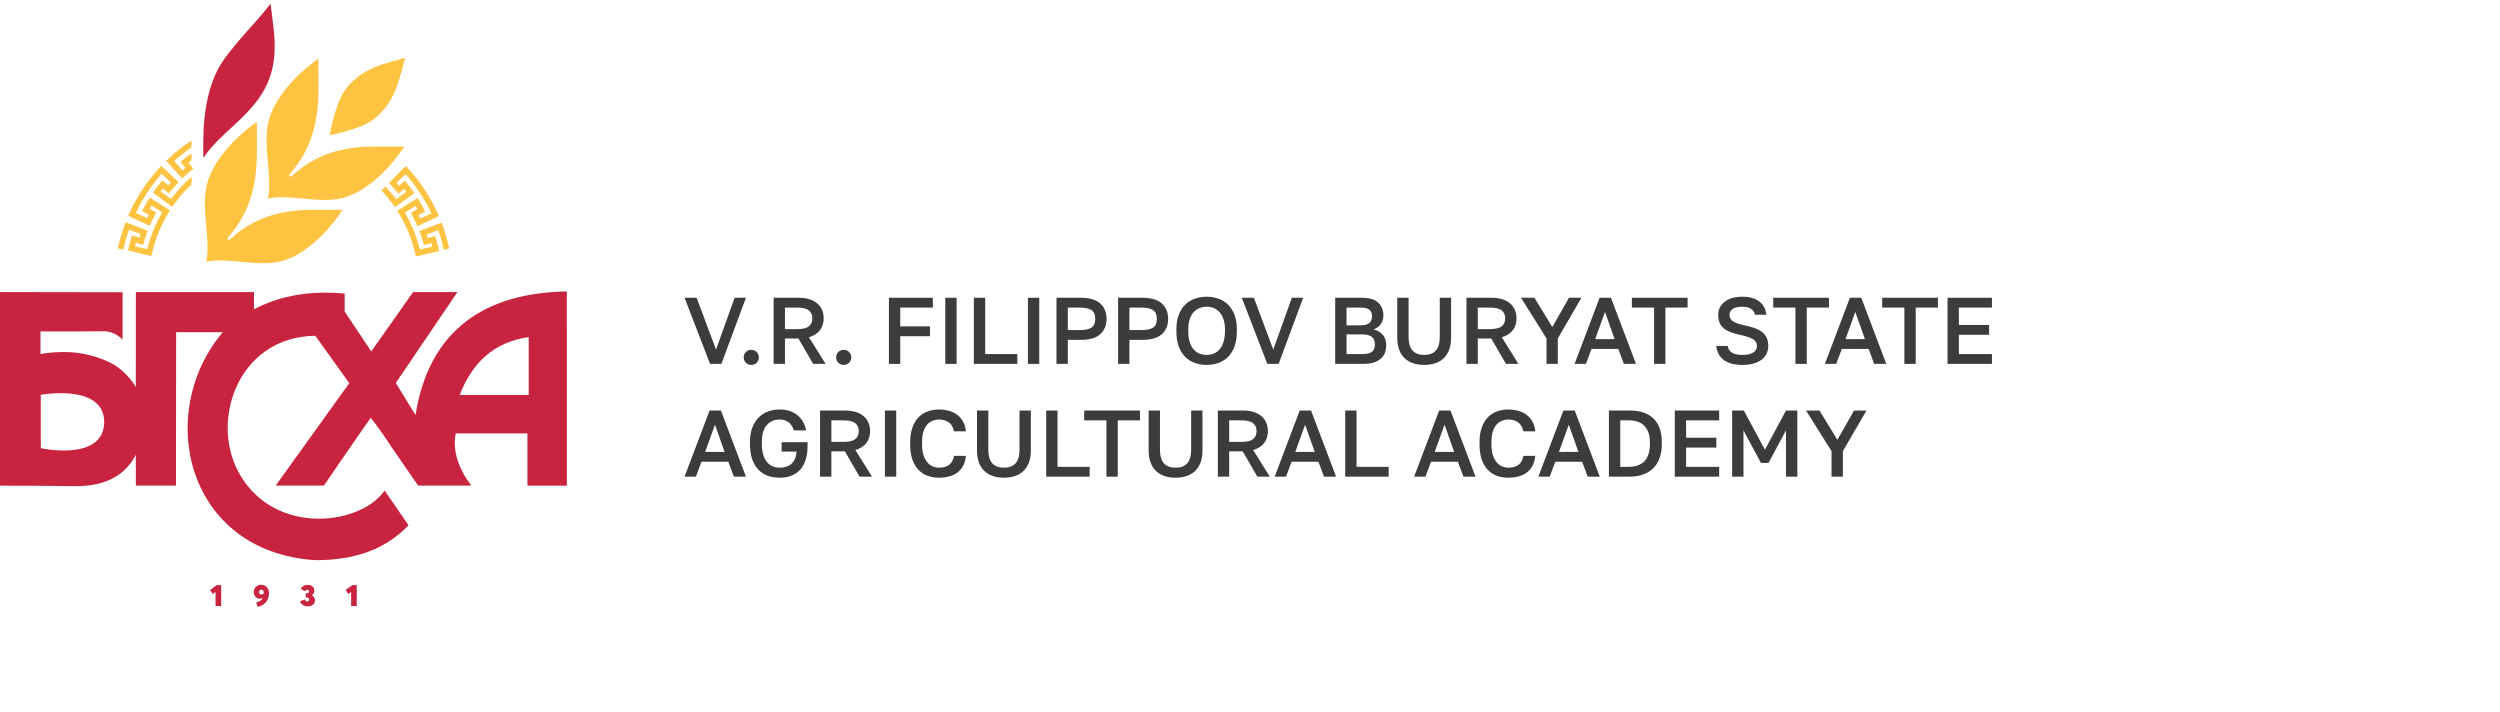 <svg width="344" height="98" viewBox="0 0 344 98" fill="none" xmlns="http://www.w3.org/2000/svg">
<g clip-path="url(#clip0_2997_123285)">
<path fill-rule="evenodd" clip-rule="evenodd" d="M77.985 40.105C66.883 40.289 59.062 45.252 57.174 57.112C56.267 55.638 54.465 52.695 54.465 52.695L62.945 40.187H56.84L51.089 48.354C51.089 48.354 48.649 44.702 47.429 42.873C47.414 42.354 47.439 40.7 47.429 40.397C42.928 39.971 38.681 40.582 34.95 42.56V40.192H18.695L18.685 53.239C17.688 51.58 16.311 50.527 15.506 50.08C14.2 49.356 11.79 48.441 8.864 48.436C7.219 48.436 6.06 48.621 5.569 48.719V45.596C7.988 45.632 12.377 45.596 13.658 45.586H14.261C15.891 45.586 16.868 46.741 16.868 46.741V40.212C12.149 40.202 6.368 40.192 1.65 40.187H0.921C0.613 40.187 0.304 40.187 0 40.182V66.826H0.106C0.106 66.826 7.042 66.841 10.175 66.898C16.24 67.006 18.032 63.78 18.685 62.588L18.695 66.816H24.213C24.213 66.816 24.223 51.565 24.238 45.714H30.647C21.206 56.917 25.671 75.959 43.389 77.079C48.532 77.089 52.845 75.779 56.217 72.281L52.926 67.499C49.697 72.194 38.19 73.776 33.163 65.557C28.678 58.345 32.566 46.335 43.389 46.202C44.943 48.38 48.056 52.726 48.056 52.726L37.932 66.821H44.569L46.426 64.119C46.528 63.934 46.644 63.754 46.791 63.569C48.198 61.54 49.605 59.511 51.008 57.482C52.041 58.792 53.033 60.21 53.984 61.694L53.995 61.684L57.533 66.821H64.392C64.392 66.821 64.716 66.805 64.848 66.79C63.33 64.879 62.327 62.408 62.631 60.102C62.651 59.948 62.707 59.635 62.707 59.635H72.573V66.826H78C78 66.826 78.015 42.02 77.99 40.115L77.985 40.105ZM5.609 61.664C5.609 61.664 5.655 61.14 5.609 60.816V55.551C5.604 55.053 5.609 54.323 5.609 54.323C5.609 54.323 14.225 52.741 14.341 57.991C14.357 63.595 5.609 61.669 5.609 61.669V61.664ZM72.75 54.344H63.259C64.954 49.947 67.921 47.065 72.75 46.382V54.344Z" fill="#C9243F"/>
<path fill-rule="evenodd" clip-rule="evenodd" d="M55.755 7.948L55.766 7.938H55.761V7.933L55.75 7.943C52.951 8.801 49.6 9.279 47.332 12.618C46.112 14.415 45.347 18.597 45.368 18.592C45.368 18.612 49.443 17.826 51.194 16.578C54.454 14.256 54.915 10.815 55.755 7.948Z" fill="#FEC340"/>
<path fill-rule="evenodd" clip-rule="evenodd" d="M47.145 28.881C45.672 28.865 44.852 28.875 43.394 28.87C40.002 28.865 35.674 29.256 31.741 32.856C31.599 32.985 31.508 33.021 31.452 33.005C31.422 32.995 31.336 32.908 31.326 32.877C31.3 32.826 31.336 32.723 31.467 32.574C34.975 28.542 35.36 24.104 35.35 20.626C35.35 19.131 35.36 18.294 35.34 16.784C31.639 19.362 29.194 22.624 28.486 25.316C27.61 28.67 29.032 32.939 28.384 36.016C31.386 35.353 35.547 36.812 38.818 35.913C41.445 35.194 44.619 32.677 47.135 28.886L47.145 28.881Z" fill="#FEC340"/>
<path fill-rule="evenodd" clip-rule="evenodd" d="M55.625 20.179C54.152 20.158 53.337 20.174 51.879 20.169C48.487 20.158 44.159 20.554 40.226 24.155C40.089 24.283 39.993 24.319 39.937 24.304C39.902 24.294 39.821 24.206 39.806 24.175C39.785 24.124 39.816 24.021 39.947 23.872C43.456 19.84 43.84 15.402 43.83 11.924C43.83 10.429 43.84 9.592 43.82 8.082C40.124 10.661 37.674 13.922 36.971 16.614C36.095 19.968 37.512 24.232 36.869 27.314C39.871 26.651 44.033 28.11 47.303 27.211C49.93 26.487 53.104 23.975 55.62 20.184L55.625 20.179Z" fill="#FEC340"/>
<path fill-rule="evenodd" clip-rule="evenodd" d="M28.061 17.025C28.365 13.321 29.245 10.409 30.815 8.19C32.794 5.4 35.179 3.181 37.234 0.5C37.507 3.048 37.973 5.262 37.73 7.84C37.052 15.006 30.83 17.328 28.005 21.72C27.889 20.585 28.036 17.333 28.061 17.025Z" fill="#C9243F"/>
<path d="M61.715 33.781C61.497 32.836 61.218 31.906 60.889 31.007L60.753 30.637L57.7 31.788L57.837 32.158C57.994 32.589 58.125 32.98 58.232 33.36L58.343 33.74L59.34 33.437C59.386 33.591 59.426 33.755 59.467 33.93L57.786 34.331C57.594 33.571 57.351 32.805 57.062 32.06L56.921 31.691L56.789 31.382C56.48 30.663 56.121 29.944 55.721 29.25L57.189 28.331C57.275 28.475 57.356 28.624 57.442 28.778L56.531 29.276L56.713 29.625C56.916 30.016 57.103 30.396 57.27 30.761L57.432 31.12L60.398 29.744L60.236 29.384C59.199 27.083 57.817 24.982 56.126 23.143L55.858 22.855L55.235 23.441L53.529 25.172L53.736 25.393C53.989 25.67 54.253 25.973 54.556 26.348L54.804 26.651L55.604 25.983C55.716 26.127 55.817 26.261 55.913 26.389L54.516 27.412C54.065 26.805 53.574 26.215 53.048 25.655L52.496 26.215C53.083 26.841 53.63 27.509 54.116 28.192L54.344 28.516L57.007 26.564L56.779 26.245C56.551 25.927 56.298 25.583 55.969 25.172L55.721 24.864L54.911 25.537C54.794 25.398 54.683 25.264 54.572 25.141L55.817 23.97C57.245 25.583 58.434 27.391 59.361 29.353L57.817 30.072C57.741 29.918 57.665 29.759 57.589 29.6L58.51 29.102L58.328 28.752C58.105 28.331 57.888 27.946 57.66 27.581L57.452 27.247L54.658 28.999L54.865 29.338C55.331 30.103 55.741 30.899 56.085 31.706L56.242 32.071L56.354 32.358C56.678 33.196 56.941 34.053 57.138 34.906L57.229 35.291L60.429 34.531L60.338 34.146C60.216 33.637 60.105 33.221 59.993 32.841L59.877 32.466L58.88 32.769C58.829 32.605 58.773 32.44 58.713 32.271L60.307 31.67C60.571 32.42 60.793 33.196 60.97 33.981L61.056 34.367L61.816 34.187L61.725 33.802L61.715 33.781Z" fill="#FEC340"/>
<path d="M25.358 24.283C25.632 24.026 25.93 23.759 26.3 23.451L26.599 23.199L25.945 22.388C26.082 22.275 26.219 22.172 26.345 22.074V21.093L26.204 21.196C25.885 21.427 25.546 21.689 25.146 22.018L24.842 22.27L25.505 23.091C25.368 23.21 25.237 23.328 25.115 23.436L23.961 22.172C24.71 21.489 25.51 20.857 26.345 20.282V19.337C25.211 20.081 24.138 20.924 23.141 21.859L22.857 22.126L25.075 24.555L25.363 24.283H25.358Z" fill="#FEC340"/>
<path d="M25.322 25.28L25.302 25.3L25.281 25.321L25.054 25.562C24.507 26.138 23.991 26.749 23.52 27.381L22.123 26.353C22.219 26.225 22.32 26.091 22.431 25.948L23.231 26.615L23.479 26.312C23.788 25.937 24.051 25.634 24.304 25.357L24.573 25.069L22.183 22.814L21.92 23.102C20.229 24.941 18.842 27.042 17.799 29.338L17.637 29.697L20.599 31.079L20.761 30.72C20.928 30.355 21.115 29.975 21.318 29.584L21.505 29.235L20.594 28.737C20.68 28.583 20.761 28.434 20.847 28.29L22.315 29.215C21.91 29.908 21.55 30.622 21.242 31.341L21.11 31.649L20.968 32.014C20.68 32.759 20.437 33.524 20.244 34.285L18.564 33.884C18.609 33.709 18.65 33.545 18.695 33.391L19.688 33.694L19.799 33.314C19.91 32.928 20.042 32.538 20.199 32.112L20.336 31.742L17.283 30.586L17.146 30.956C16.812 31.87 16.529 32.821 16.306 33.781L16.215 34.166L16.974 34.346L17.065 33.961C17.248 33.16 17.48 32.368 17.749 31.603L19.343 32.204C19.283 32.374 19.227 32.538 19.176 32.702L18.179 32.394L18.063 32.769C17.946 33.149 17.835 33.565 17.713 34.074L17.622 34.459L20.822 35.23L20.913 34.844C21.11 33.987 21.378 33.129 21.697 32.297L21.809 32.009L21.966 31.644C22.31 30.838 22.725 30.047 23.191 29.276L23.398 28.942L20.604 27.186L20.396 27.519C20.174 27.884 19.956 28.269 19.728 28.691L19.541 29.04L20.462 29.543C20.381 29.703 20.305 29.857 20.234 30.016L18.69 29.297C19.622 27.334 20.811 25.532 22.244 23.919L23.484 25.095C23.378 25.218 23.262 25.352 23.145 25.49L22.335 24.817L22.087 25.126C21.758 25.532 21.5 25.876 21.272 26.194L21.044 26.513L23.702 28.47L23.93 28.151C24.436 27.437 25.008 26.744 25.621 26.102L25.864 25.85L26.112 25.609C26.193 25.532 26.274 25.454 26.355 25.377V24.314C26.086 24.545 25.828 24.787 25.57 25.033L25.332 25.27L25.322 25.28Z" fill="#FEC340"/>
<path d="M29.66 81.445L29.271 81.738L28.906 81.163L29.828 80.51H30.435V83.392H29.66V81.45V81.445Z" fill="#C9243F"/>
<path d="M37.016 81.666C37.016 82.504 36.469 83.3 35.456 83.5L35.254 82.909C35.745 82.771 36.023 82.575 36.165 82.298C36.039 82.355 35.892 82.385 35.76 82.385C35.335 82.385 34.92 82.067 34.92 81.456C34.92 80.844 35.381 80.469 35.958 80.469C36.616 80.469 37.021 80.957 37.021 81.671L37.016 81.666ZM35.968 81.81C36.069 81.81 36.206 81.743 36.302 81.63V81.594C36.302 81.312 36.145 81.137 35.968 81.137C35.765 81.137 35.644 81.286 35.644 81.481C35.644 81.676 35.77 81.81 35.968 81.81Z" fill="#C9243F"/>
<path d="M41.279 82.74L41.947 82.483C41.998 82.668 42.099 82.76 42.282 82.76C42.408 82.76 42.54 82.678 42.54 82.493C42.54 82.339 42.434 82.221 42.226 82.221H42.059V81.63H42.277C42.428 81.63 42.52 81.538 42.52 81.394C42.52 81.245 42.423 81.153 42.277 81.153C42.14 81.153 42.064 81.219 42.008 81.368L41.396 81.04C41.512 80.716 41.877 80.474 42.302 80.474C42.828 80.474 43.254 80.757 43.254 81.26C43.254 81.538 43.127 81.759 42.909 81.902V81.918C43.178 82.046 43.345 82.272 43.345 82.606C43.345 83.125 42.925 83.438 42.347 83.438C41.821 83.438 41.421 83.14 41.284 82.75L41.279 82.74Z" fill="#C9243F"/>
<path d="M48.315 81.445L47.925 81.738L47.56 81.163L48.482 80.51H49.089V83.392H48.315V81.45V81.445Z" fill="#C9243F"/>
</g>
<path d="M94.195 40.971H95.859L98.524 48.108L101.085 40.971H102.645L99.265 50.071H97.705L94.195 40.971Z" fill="#3C3C3C"/>
<path d="M103.376 50.214C103.081 50.214 102.834 50.114 102.635 49.915C102.436 49.715 102.336 49.468 102.336 49.174C102.336 48.87 102.436 48.623 102.635 48.433C102.834 48.233 103.081 48.134 103.376 48.134C103.671 48.134 103.918 48.233 104.117 48.433C104.316 48.623 104.416 48.87 104.416 49.174C104.416 49.468 104.316 49.715 104.117 49.915C103.918 50.114 103.671 50.214 103.376 50.214Z" fill="#3C3C3C"/>
<path d="M106.451 40.971H109.896C110.468 40.971 110.967 41.04 111.391 41.179C111.825 41.317 112.184 41.512 112.47 41.764C112.756 42.015 112.973 42.314 113.12 42.661C113.268 43.007 113.341 43.389 113.341 43.805C113.341 44.429 113.172 44.97 112.834 45.43C112.496 45.88 111.989 46.205 111.313 46.405L113.601 50.071H111.885L109.87 46.587H108.011V50.071H106.451V40.971ZM109.636 45.287C110.434 45.287 110.988 45.157 111.3 44.897C111.621 44.637 111.781 44.273 111.781 43.805C111.781 43.337 111.621 42.973 111.3 42.713C110.988 42.453 110.434 42.323 109.636 42.323H108.011V45.287H109.636Z" fill="#3C3C3C"/>
<path d="M116.092 50.214C115.797 50.214 115.55 50.114 115.351 49.915C115.151 49.715 115.052 49.468 115.052 49.174C115.052 48.87 115.151 48.623 115.351 48.433C115.55 48.233 115.797 48.134 116.092 48.134C116.386 48.134 116.633 48.233 116.833 48.433C117.032 48.623 117.132 48.87 117.132 49.174C117.132 49.468 117.032 49.715 116.833 49.915C116.633 50.114 116.386 50.214 116.092 50.214Z" fill="#3C3C3C"/>
<path d="M122.313 40.971H128.358V42.323H123.873V44.91H127.968V46.262H123.873V50.071H122.313V40.971Z" fill="#3C3C3C"/>
<path d="M130.071 40.971H131.631V50.071H130.071V40.971Z" fill="#3C3C3C"/>
<path d="M134.001 40.971H135.561V48.719H139.981V50.071H134.001V40.971Z" fill="#3C3C3C"/>
<path d="M141.441 40.971H143.001V50.071H141.441V40.971Z" fill="#3C3C3C"/>
<path d="M145.371 40.971H148.686C149.908 40.971 150.809 41.235 151.39 41.764C151.97 42.284 152.261 42.986 152.261 43.87C152.261 44.754 151.97 45.46 151.39 45.989C150.809 46.509 149.908 46.769 148.686 46.769H146.931V50.071H145.371V40.971ZM148.556 45.417C148.963 45.417 149.305 45.386 149.583 45.326C149.86 45.256 150.081 45.161 150.246 45.04C150.41 44.91 150.527 44.749 150.597 44.559C150.666 44.359 150.701 44.13 150.701 43.87C150.701 43.61 150.666 43.384 150.597 43.194C150.527 43.003 150.41 42.843 150.246 42.713C150.081 42.583 149.86 42.487 149.583 42.427C149.305 42.357 148.963 42.323 148.556 42.323H146.931V45.417H148.556Z" fill="#3C3C3C"/>
<path d="M153.849 40.971H157.164C158.386 40.971 159.287 41.235 159.868 41.764C160.448 42.284 160.739 42.986 160.739 43.87C160.739 44.754 160.448 45.46 159.868 45.989C159.287 46.509 158.386 46.769 157.164 46.769H155.409V50.071H153.849V40.971ZM157.034 45.417C157.441 45.417 157.783 45.386 158.061 45.326C158.338 45.256 158.559 45.161 158.724 45.04C158.888 44.91 159.005 44.749 159.075 44.559C159.144 44.359 159.179 44.13 159.179 43.87C159.179 43.61 159.144 43.384 159.075 43.194C159.005 43.003 158.888 42.843 158.724 42.713C158.559 42.583 158.338 42.487 158.061 42.427C157.783 42.357 157.441 42.323 157.034 42.323H155.409V45.417H157.034Z" fill="#3C3C3C"/>
<path d="M166.032 50.214C165.477 50.214 164.949 50.127 164.446 49.954C163.943 49.78 163.501 49.512 163.12 49.148C162.739 48.775 162.435 48.298 162.21 47.718C161.985 47.128 161.872 46.418 161.872 45.586V45.326C161.872 44.528 161.985 43.848 162.21 43.285C162.435 42.713 162.739 42.245 163.12 41.881C163.501 41.517 163.943 41.252 164.446 41.088C164.949 40.914 165.477 40.828 166.032 40.828C166.587 40.828 167.115 40.914 167.618 41.088C168.121 41.252 168.563 41.517 168.944 41.881C169.325 42.245 169.629 42.713 169.854 43.285C170.079 43.848 170.192 44.528 170.192 45.326V45.586C170.192 46.418 170.079 47.128 169.854 47.718C169.629 48.298 169.325 48.775 168.944 49.148C168.563 49.512 168.121 49.78 167.618 49.954C167.115 50.127 166.587 50.214 166.032 50.214ZM166.032 48.836C166.353 48.836 166.665 48.779 166.968 48.667C167.271 48.554 167.54 48.372 167.774 48.121C168.008 47.861 168.194 47.523 168.333 47.107C168.48 46.691 168.554 46.184 168.554 45.586V45.326C168.554 44.754 168.48 44.273 168.333 43.883C168.194 43.484 168.008 43.163 167.774 42.921C167.54 42.669 167.271 42.487 166.968 42.375C166.665 42.262 166.353 42.206 166.032 42.206C165.703 42.206 165.386 42.262 165.083 42.375C164.78 42.487 164.511 42.669 164.277 42.921C164.043 43.163 163.857 43.484 163.718 43.883C163.579 44.273 163.51 44.754 163.51 45.326V45.586C163.51 46.184 163.579 46.691 163.718 47.107C163.857 47.523 164.043 47.861 164.277 48.121C164.511 48.372 164.78 48.554 165.083 48.667C165.386 48.779 165.703 48.836 166.032 48.836Z" fill="#3C3C3C"/>
<path d="M170.871 40.971H172.535L175.2 48.108L177.761 40.971H179.321L175.941 50.071H174.381L170.871 40.971Z" fill="#3C3C3C"/>
<path d="M183.724 40.971H187.364C188.395 40.971 189.149 41.192 189.626 41.634C190.111 42.076 190.354 42.665 190.354 43.402C190.354 43.87 190.232 44.273 189.99 44.611C189.747 44.94 189.413 45.178 188.989 45.326C189.526 45.447 189.951 45.694 190.263 46.067C190.583 46.431 190.744 46.907 190.744 47.497C190.744 47.878 190.683 48.229 190.562 48.55C190.441 48.862 190.25 49.13 189.99 49.356C189.738 49.581 189.413 49.759 189.015 49.889C188.616 50.01 188.135 50.071 187.572 50.071H183.724V40.971ZM187.403 48.719C188.079 48.719 188.542 48.61 188.794 48.394C189.054 48.177 189.184 47.843 189.184 47.393C189.184 47.176 189.154 46.981 189.093 46.808C189.032 46.634 188.932 46.491 188.794 46.379C188.655 46.257 188.469 46.166 188.235 46.106C188.009 46.045 187.728 46.015 187.39 46.015H185.284V48.719H187.403ZM187.169 44.767C187.775 44.767 188.196 44.654 188.43 44.429C188.673 44.203 188.794 43.9 188.794 43.519C188.794 43.129 188.677 42.834 188.443 42.635C188.209 42.427 187.784 42.323 187.169 42.323H185.284V44.767H187.169Z" fill="#3C3C3C"/>
<path d="M195.967 50.214C195.404 50.214 194.893 50.136 194.433 49.98C193.974 49.824 193.584 49.59 193.263 49.278C192.943 48.966 192.696 48.576 192.522 48.108C192.349 47.631 192.262 47.072 192.262 46.431V40.971H193.822V46.34C193.822 47.198 194.004 47.83 194.368 48.238C194.732 48.636 195.265 48.836 195.967 48.836C196.678 48.836 197.211 48.636 197.566 48.238C197.93 47.83 198.112 47.202 198.112 46.353V40.971H199.672V46.431C199.672 47.072 199.586 47.631 199.412 48.108C199.239 48.576 198.992 48.966 198.671 49.278C198.351 49.59 197.961 49.824 197.501 49.98C197.042 50.136 196.531 50.214 195.967 50.214Z" fill="#3C3C3C"/>
<path d="M201.784 40.971H205.229C205.801 40.971 206.3 41.04 206.724 41.179C207.158 41.317 207.517 41.512 207.803 41.764C208.089 42.015 208.306 42.314 208.453 42.661C208.601 43.007 208.674 43.389 208.674 43.805C208.674 44.429 208.505 44.97 208.167 45.43C207.829 45.88 207.322 46.205 206.646 46.405L208.934 50.071H207.218L205.203 46.587H203.344V50.071H201.784V40.971ZM204.969 45.287C205.767 45.287 206.321 45.157 206.633 44.897C206.954 44.637 207.114 44.273 207.114 43.805C207.114 43.337 206.954 42.973 206.633 42.713C206.321 42.453 205.767 42.323 204.969 42.323H203.344V45.287H204.969Z" fill="#3C3C3C"/>
<path d="M212.796 46.561L209.286 40.971H211.132L213.602 45.001L215.89 40.971H217.606L214.356 46.561V50.071H212.796V46.561Z" fill="#3C3C3C"/>
<path d="M222.68 48.017H218.988L218.221 50.071H216.661L220.106 40.971H221.666L225.111 50.071H223.447L222.68 48.017ZM219.495 46.665H222.173L220.847 42.921L219.495 46.665Z" fill="#3C3C3C"/>
<path d="M227.599 42.323H224.544V40.971H232.214V42.323H229.159V50.071H227.599V42.323Z" fill="#3C3C3C"/>
<path d="M239.739 50.214C239.15 50.214 238.639 50.149 238.205 50.019C237.772 49.889 237.408 49.707 237.113 49.473C236.827 49.239 236.606 48.966 236.45 48.654C236.294 48.333 236.199 47.982 236.164 47.601H237.724C237.759 47.783 237.815 47.947 237.893 48.095C237.98 48.242 238.101 48.372 238.257 48.485C238.413 48.597 238.608 48.684 238.842 48.745C239.085 48.805 239.384 48.836 239.739 48.836C240.103 48.836 240.411 48.805 240.662 48.745C240.922 48.675 241.13 48.589 241.286 48.485C241.451 48.372 241.568 48.242 241.637 48.095C241.715 47.939 241.754 47.774 241.754 47.601C241.754 47.176 241.555 46.855 241.156 46.639C240.766 46.422 240.155 46.227 239.323 46.054C238.855 45.95 238.439 45.828 238.075 45.69C237.711 45.542 237.408 45.365 237.165 45.157C236.923 44.94 236.736 44.684 236.606 44.39C236.485 44.086 236.424 43.727 236.424 43.311C236.424 42.973 236.494 42.652 236.632 42.349C236.78 42.045 236.992 41.781 237.269 41.556C237.547 41.33 237.889 41.153 238.296 41.023C238.712 40.893 239.193 40.828 239.739 40.828C240.268 40.828 240.732 40.888 241.13 41.01C241.529 41.131 241.863 41.304 242.131 41.53C242.409 41.746 242.621 42.006 242.768 42.31C242.924 42.613 243.02 42.947 243.054 43.311H241.494C241.425 42.981 241.247 42.717 240.961 42.518C240.684 42.31 240.277 42.206 239.739 42.206C239.115 42.206 238.665 42.314 238.387 42.531C238.119 42.747 237.984 43.007 237.984 43.311C237.984 43.727 238.158 44.039 238.504 44.247C238.851 44.455 239.384 44.632 240.103 44.78C240.632 44.892 241.096 45.022 241.494 45.17C241.902 45.317 242.24 45.503 242.508 45.729C242.777 45.945 242.976 46.205 243.106 46.509C243.245 46.812 243.314 47.176 243.314 47.601C243.314 47.973 243.241 48.32 243.093 48.641C242.946 48.961 242.721 49.239 242.417 49.473C242.123 49.707 241.75 49.889 241.299 50.019C240.857 50.149 240.337 50.214 239.739 50.214Z" fill="#3C3C3C"/>
<path d="M247.053 42.323H243.998V40.971H251.668V42.323H248.613V50.071H247.053V42.323Z" fill="#3C3C3C"/>
<path d="M257.123 48.017H253.431L252.664 50.071H251.104L254.549 40.971H256.109L259.554 50.071H257.89L257.123 48.017ZM253.938 46.665H256.616L255.29 42.921L253.938 46.665Z" fill="#3C3C3C"/>
<path d="M262.042 42.323H258.987V40.971H266.657V42.323H263.602V50.071H262.042V42.323Z" fill="#3C3C3C"/>
<path d="M267.981 40.971H274.091V42.323H269.541V44.715H273.701V46.067H269.541V48.719H274.091V50.071H267.981V40.971Z" fill="#3C3C3C"/>
<path d="M100.214 63.535H96.522L95.755 65.589H94.195L97.64 56.489H99.2L102.645 65.589H100.981L100.214 63.535ZM97.029 62.183H99.707L98.381 58.439L97.029 62.183Z" fill="#3C3C3C"/>
<path d="M107.288 65.732C106.664 65.732 106.096 65.636 105.585 65.446C105.082 65.246 104.653 64.952 104.298 64.562C103.943 64.172 103.67 63.691 103.479 63.119C103.288 62.538 103.193 61.866 103.193 61.104V60.844C103.193 60.133 103.288 59.5 103.479 58.946C103.678 58.382 103.956 57.91 104.311 57.529C104.675 57.139 105.108 56.844 105.611 56.645C106.114 56.445 106.673 56.346 107.288 56.346C108.233 56.346 109.026 56.593 109.667 57.087C110.308 57.572 110.729 58.283 110.928 59.219H109.238C109.143 58.933 109.026 58.694 108.887 58.504C108.748 58.313 108.592 58.161 108.419 58.049C108.246 57.927 108.059 57.845 107.86 57.802C107.669 57.75 107.479 57.724 107.288 57.724C106.551 57.724 105.958 57.979 105.507 58.491C105.056 58.993 104.831 59.778 104.831 60.844V61.104C104.831 61.658 104.892 62.139 105.013 62.547C105.134 62.954 105.303 63.292 105.52 63.561C105.737 63.829 105.997 64.029 106.3 64.159C106.603 64.289 106.933 64.354 107.288 64.354C107.964 64.354 108.501 64.176 108.9 63.821C109.307 63.465 109.546 62.906 109.615 62.144H107.548V60.844H111.123V61.364C111.123 62.092 111.032 62.729 110.85 63.275C110.677 63.821 110.425 64.276 110.096 64.64C109.767 65.004 109.364 65.277 108.887 65.459C108.419 65.641 107.886 65.732 107.288 65.732Z" fill="#3C3C3C"/>
<path d="M112.837 56.489H116.282C116.854 56.489 117.352 56.558 117.777 56.697C118.21 56.835 118.57 57.03 118.856 57.282C119.142 57.533 119.359 57.832 119.506 58.179C119.653 58.525 119.727 58.907 119.727 59.323C119.727 59.947 119.558 60.488 119.22 60.948C118.882 61.398 118.375 61.723 117.699 61.923L119.987 65.589H118.271L116.256 62.105H114.397V65.589H112.837V56.489ZM116.022 60.805C116.819 60.805 117.374 60.675 117.686 60.415C118.007 60.155 118.167 59.791 118.167 59.323C118.167 58.855 118.007 58.491 117.686 58.231C117.374 57.971 116.819 57.841 116.022 57.841H114.397V60.805H116.022Z" fill="#3C3C3C"/>
<path d="M121.762 56.489H123.322V65.589H121.762V56.489Z" fill="#3C3C3C"/>
<path d="M129.203 65.732C128.639 65.732 128.115 65.645 127.63 65.472C127.153 65.298 126.737 65.025 126.382 64.653C126.026 64.28 125.745 63.803 125.537 63.223C125.337 62.633 125.238 61.927 125.238 61.104V60.844C125.238 60.055 125.342 59.379 125.55 58.816C125.758 58.244 126.039 57.776 126.395 57.412C126.759 57.048 127.179 56.779 127.656 56.606C128.141 56.432 128.657 56.346 129.203 56.346C129.705 56.346 130.173 56.411 130.607 56.541C131.04 56.662 131.417 56.848 131.738 57.1C132.067 57.351 132.331 57.663 132.531 58.036C132.739 58.408 132.864 58.846 132.908 59.349H131.27C131.157 58.785 130.914 58.374 130.542 58.114C130.178 57.854 129.731 57.724 129.203 57.724C128.917 57.724 128.635 57.776 128.358 57.88C128.08 57.984 127.829 58.157 127.604 58.4C127.387 58.642 127.209 58.963 127.071 59.362C126.941 59.76 126.876 60.254 126.876 60.844V61.104C126.876 61.728 126.945 62.248 127.084 62.664C127.231 63.08 127.417 63.413 127.643 63.665C127.868 63.916 128.115 64.094 128.384 64.198C128.661 64.302 128.934 64.354 129.203 64.354C129.827 64.354 130.308 64.211 130.646 63.925C130.992 63.63 131.2 63.231 131.27 62.729H132.908C132.856 63.266 132.726 63.725 132.518 64.107C132.31 64.488 132.041 64.8 131.712 65.043C131.391 65.277 131.014 65.45 130.581 65.563C130.156 65.675 129.697 65.732 129.203 65.732Z" fill="#3C3C3C"/>
<path d="M138.139 65.732C137.576 65.732 137.064 65.654 136.605 65.498C136.146 65.342 135.756 65.108 135.435 64.796C135.114 64.484 134.867 64.094 134.694 63.626C134.521 63.149 134.434 62.59 134.434 61.949V56.489H135.994V61.858C135.994 62.716 136.176 63.348 136.54 63.756C136.904 64.154 137.437 64.354 138.139 64.354C138.85 64.354 139.383 64.154 139.738 63.756C140.102 63.348 140.284 62.72 140.284 61.871V56.489H141.844V61.949C141.844 62.59 141.757 63.149 141.584 63.626C141.411 64.094 141.164 64.484 140.843 64.796C140.522 65.108 140.132 65.342 139.673 65.498C139.214 65.654 138.702 65.732 138.139 65.732Z" fill="#3C3C3C"/>
<path d="M143.956 56.489H145.516V64.237H149.936V65.589H143.956V56.489Z" fill="#3C3C3C"/>
<path d="M152.243 57.841H149.188V56.489H156.858V57.841H153.803V65.589H152.243V57.841Z" fill="#3C3C3C"/>
<path d="M161.758 65.732C161.194 65.732 160.683 65.654 160.224 65.498C159.764 65.342 159.374 65.108 159.054 64.796C158.733 64.484 158.486 64.094 158.313 63.626C158.139 63.149 158.053 62.59 158.053 61.949V56.489H159.613V61.858C159.613 62.716 159.795 63.348 160.159 63.756C160.523 64.154 161.056 64.354 161.758 64.354C162.468 64.354 163.001 64.154 163.357 63.756C163.721 63.348 163.903 62.72 163.903 61.871V56.489H165.463V61.949C165.463 62.59 165.376 63.149 165.203 63.626C165.029 64.094 164.782 64.484 164.462 64.796C164.141 65.108 163.751 65.342 163.292 65.498C162.832 65.654 162.321 65.732 161.758 65.732Z" fill="#3C3C3C"/>
<path d="M167.575 56.489H171.02C171.592 56.489 172.09 56.558 172.515 56.697C172.948 56.835 173.308 57.03 173.594 57.282C173.88 57.533 174.097 57.832 174.244 58.179C174.391 58.525 174.465 58.907 174.465 59.323C174.465 59.947 174.296 60.488 173.958 60.948C173.62 61.398 173.113 61.723 172.437 61.923L174.725 65.589H173.009L170.994 62.105H169.135V65.589H167.575V56.489ZM170.76 60.805C171.557 60.805 172.112 60.675 172.424 60.415C172.745 60.155 172.905 59.791 172.905 59.323C172.905 58.855 172.745 58.491 172.424 58.231C172.112 57.971 171.557 57.841 170.76 57.841H169.135V60.805H170.76Z" fill="#3C3C3C"/>
<path d="M181.414 63.535H177.722L176.955 65.589H175.395L178.84 56.489H180.4L183.845 65.589H182.181L181.414 63.535ZM178.229 62.183H180.907L179.581 58.439L178.229 62.183Z" fill="#3C3C3C"/>
<path d="M185.102 56.489H186.662V64.237H191.082V65.589H185.102V56.489Z" fill="#3C3C3C"/>
<path d="M200.602 63.535H196.91L196.143 65.589H194.583L198.028 56.489H199.588L203.033 65.589H201.369L200.602 63.535ZM197.417 62.183H200.095L198.769 58.439L197.417 62.183Z" fill="#3C3C3C"/>
<path d="M207.546 65.732C206.983 65.732 206.459 65.645 205.973 65.472C205.497 65.298 205.081 65.025 204.725 64.653C204.37 64.28 204.088 63.803 203.88 63.223C203.681 62.633 203.581 61.927 203.581 61.104V60.844C203.581 60.055 203.685 59.379 203.893 58.816C204.101 58.244 204.383 57.776 204.738 57.412C205.102 57.048 205.523 56.779 205.999 56.606C206.485 56.432 207 56.346 207.546 56.346C208.049 56.346 208.517 56.411 208.95 56.541C209.384 56.662 209.761 56.848 210.081 57.1C210.411 57.351 210.675 57.663 210.874 58.036C211.082 58.408 211.208 58.846 211.251 59.349H209.613C209.501 58.785 209.258 58.374 208.885 58.114C208.521 57.854 208.075 57.724 207.546 57.724C207.26 57.724 206.979 57.776 206.701 57.88C206.424 57.984 206.173 58.157 205.947 58.4C205.731 58.642 205.553 58.963 205.414 59.362C205.284 59.76 205.219 60.254 205.219 60.844V61.104C205.219 61.728 205.289 62.248 205.427 62.664C205.575 63.08 205.761 63.413 205.986 63.665C206.212 63.916 206.459 64.094 206.727 64.198C207.005 64.302 207.278 64.354 207.546 64.354C208.17 64.354 208.651 64.211 208.989 63.925C209.336 63.63 209.544 63.231 209.613 62.729H211.251C211.199 63.266 211.069 63.725 210.861 64.107C210.653 64.488 210.385 64.8 210.055 65.043C209.735 65.277 209.358 65.45 208.924 65.563C208.5 65.675 208.04 65.732 207.546 65.732Z" fill="#3C3C3C"/>
<path d="M217.698 63.535H214.006L213.239 65.589H211.679L215.124 56.489H216.684L220.129 65.589H218.465L217.698 63.535ZM214.513 62.183H217.191L215.865 58.439L214.513 62.183Z" fill="#3C3C3C"/>
<path d="M221.386 56.489H224.311C225.689 56.489 226.759 56.857 227.522 57.594C228.285 58.322 228.666 59.405 228.666 60.844V61.104C228.666 61.832 228.562 62.477 228.354 63.041C228.155 63.595 227.86 64.063 227.47 64.445C227.089 64.817 226.621 65.103 226.066 65.303C225.511 65.493 224.883 65.589 224.181 65.589H221.386V56.489ZM224.051 64.237C224.493 64.237 224.896 64.18 225.26 64.068C225.633 63.955 225.949 63.777 226.209 63.535C226.469 63.283 226.668 62.958 226.807 62.56C226.954 62.161 227.028 61.676 227.028 61.104V60.844C227.028 60.315 226.954 59.86 226.807 59.479C226.66 59.097 226.46 58.785 226.209 58.543C225.958 58.3 225.654 58.122 225.299 58.01C224.952 57.897 224.58 57.841 224.181 57.841H222.946V64.237H224.051Z" fill="#3C3C3C"/>
<path d="M230.448 56.489H236.558V57.841H232.008V60.233H236.168V61.585H232.008V64.237H236.558V65.589H230.448V56.489Z" fill="#3C3C3C"/>
<path d="M238.342 56.489H239.954L242.853 61.884L245.752 56.489H247.312V65.589H245.752V59.219L243.347 63.704H242.307L239.902 59.219V65.589H238.342V56.489Z" fill="#3C3C3C"/>
<path d="M252.02 62.079L248.51 56.489H250.356L252.826 60.519L255.114 56.489H256.83L253.58 62.079V65.589H252.02V62.079Z" fill="#3C3C3C"/>
<defs>
<clipPath id="clip0_2997_123285">
<rect width="78" height="83" fill="white" transform="translate(0 0.5)"/>
</clipPath>
</defs>
</svg>
